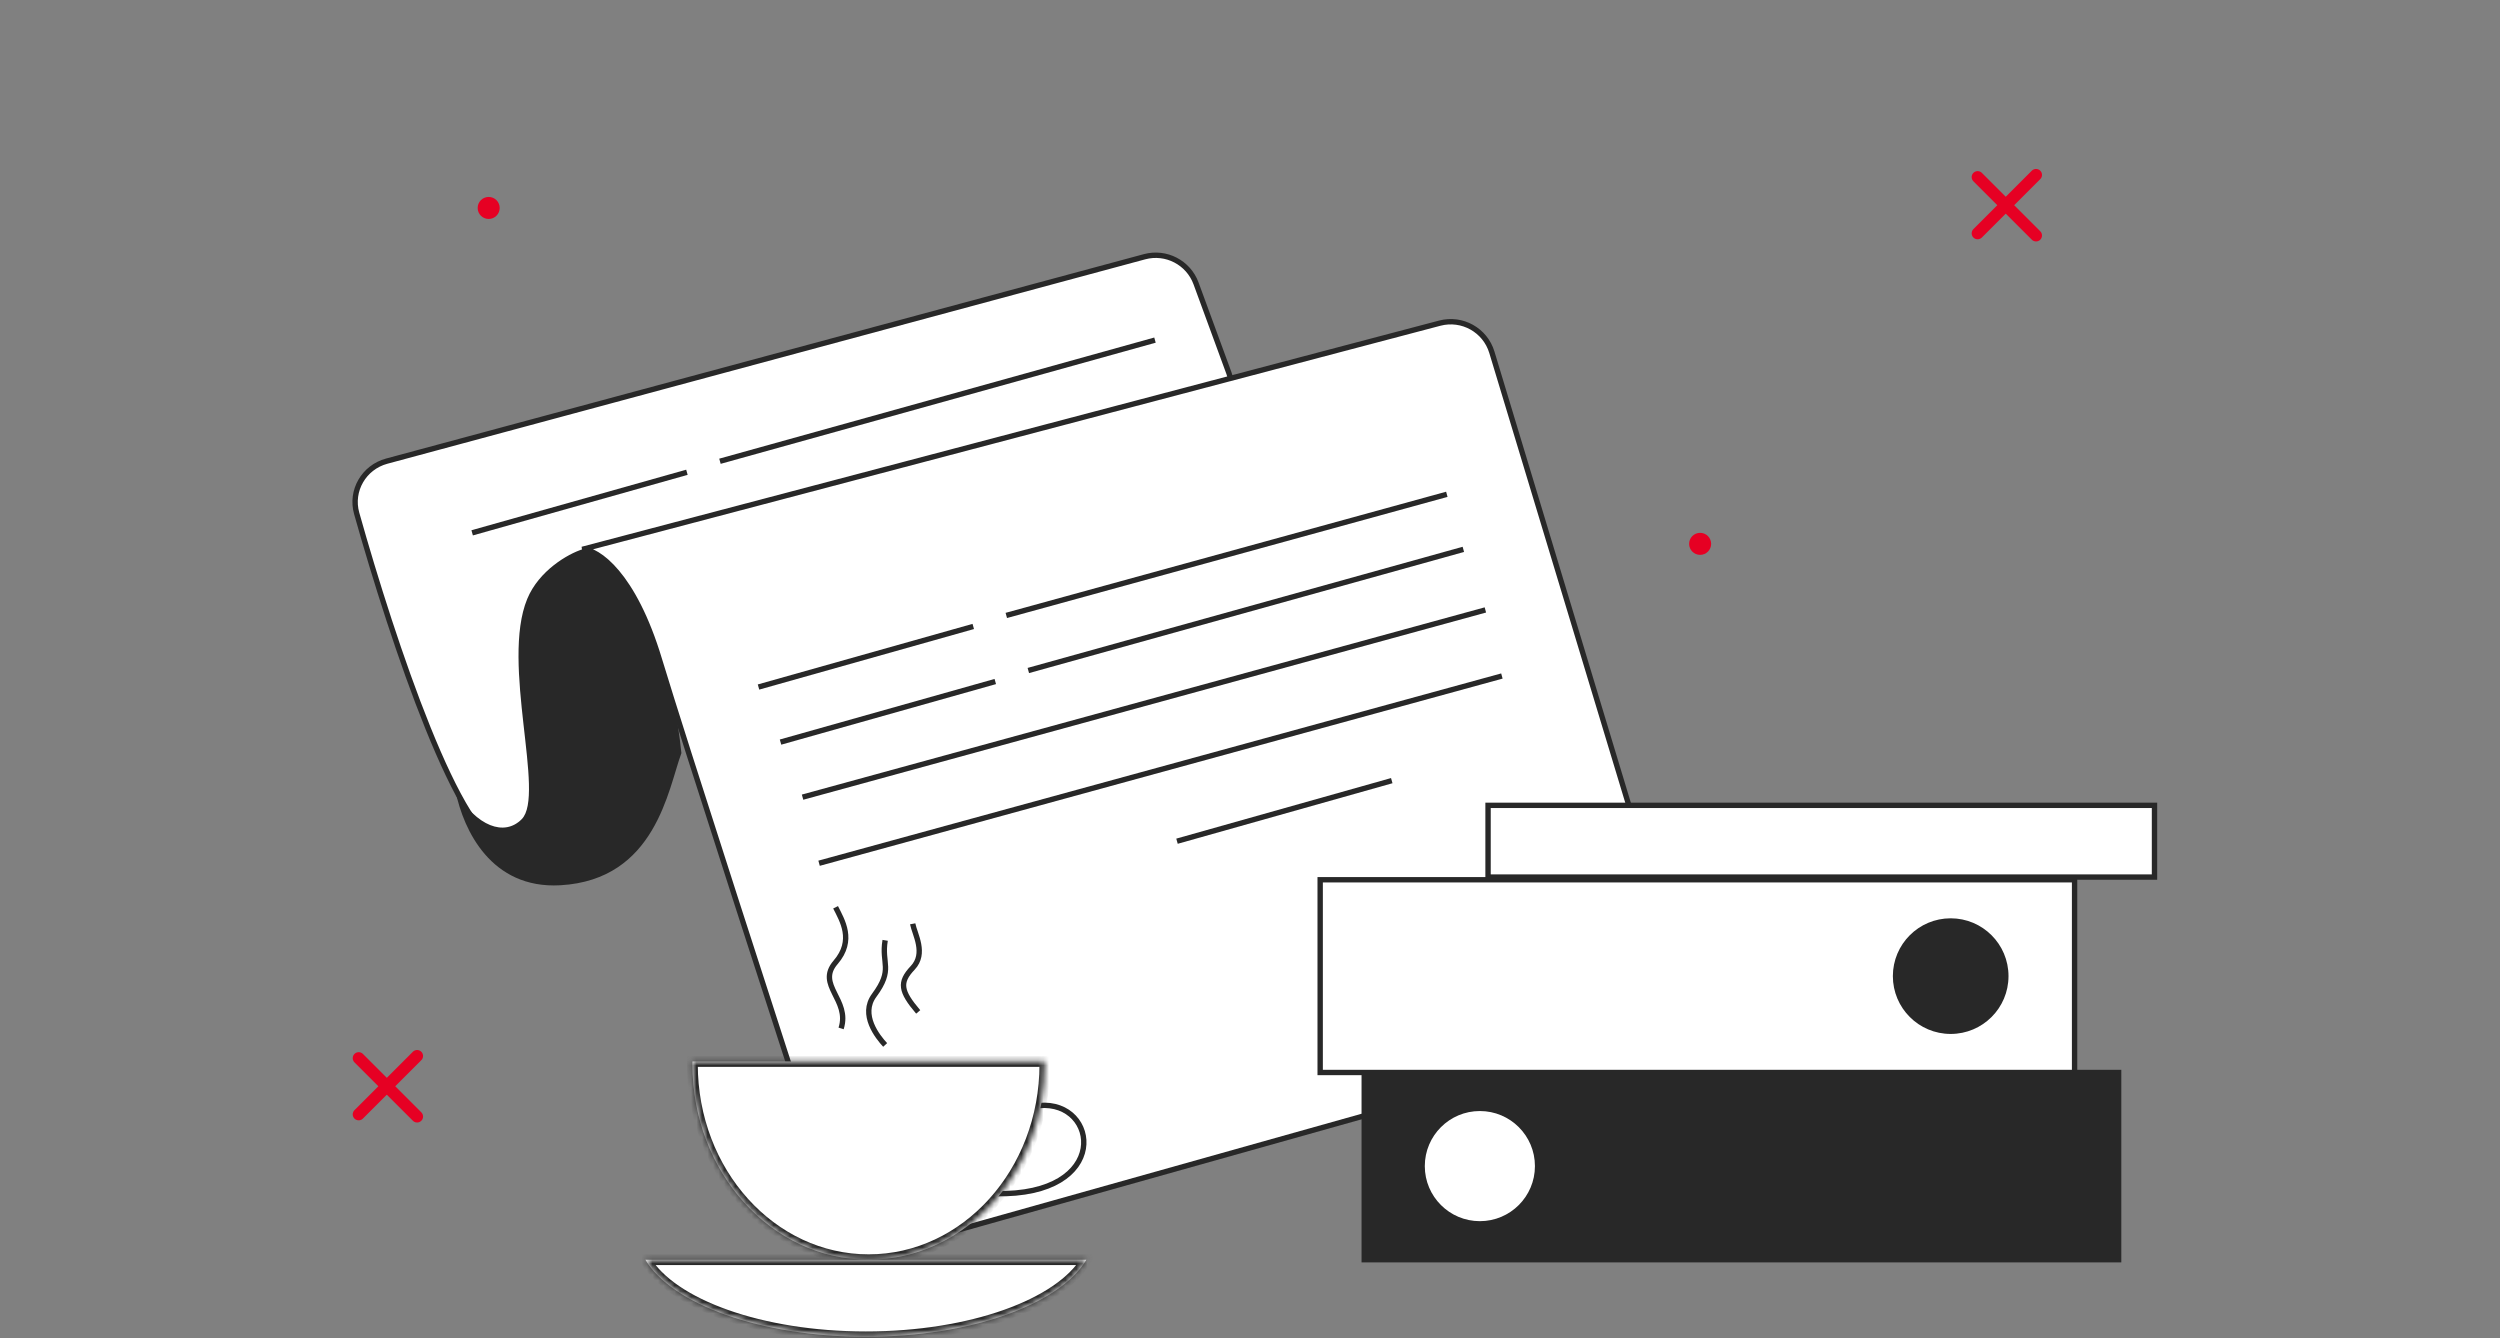 <svg xmlns="http://www.w3.org/2000/svg" width="454" height="243" viewBox="0 0 454 243" fill="none"><rect x="0" y="0" width="454" height="243" fill="#808080" stroke="none"/><path d="M207.847 46.624L70.219 83.747C66.082 84.863 63.612 89.1 64.773 93.226C71.426 116.877 83.677 153.414 91.744 153.764C102.968 154.25 98.471 127.361 107.744 112.764C122.786 89.084 176.65 92.321 218.791 77.439C222.724 76.05 224.614 71.681 223.178 67.765L217.203 51.47C215.811 47.675 211.75 45.571 207.847 46.624Z" fill="white" stroke="#282828" stroke-width="0.975"></path><path d="M95.744 108.764C97.869 103.607 103.171 100.577 105.744 99.764C117.706 99.764 122.457 124.571 123.744 136.764C121.332 143.267 119.109 159.788 101.744 160.764C89.194 161.469 84.191 150.754 82.744 143.764C86.603 150.104 91.599 151.943 94.744 148.764C99.085 144.374 90.92 120.469 95.744 108.764Z" fill="#282828"></path><path d="M119.744 119.764C115.048 104.172 108.515 99.764 105.744 99.764L261.465 58.684C265.526 57.612 269.707 59.949 270.922 63.969L305.442 178.148C306.706 182.33 304.29 186.734 300.085 187.916L161.978 226.731C157.94 227.865 153.733 225.622 152.444 221.63C142.159 189.764 124.093 134.205 119.744 119.764Z" fill="white" stroke="#282828" stroke-width="0.975"></path><path d="M137.744 124.764L176.744 113.764" stroke="#282828" stroke-width="0.975"></path><path d="M213.744 152.764L252.744 141.764" stroke="#282828" stroke-width="0.975"></path><path d="M141.744 134.764L180.744 123.764" stroke="#282828" stroke-width="0.975"></path><path d="M85.744 96.764L124.744 85.764" stroke="#282828" stroke-width="0.975"></path><path d="M145.744 144.764L269.744 110.764" stroke="#282828" stroke-width="0.975"></path><path d="M148.744 156.764L272.744 122.764" stroke="#282828" stroke-width="0.975"></path><path d="M182.744 111.764L262.744 89.764" stroke="#282828" stroke-width="0.975"></path><path d="M186.744 121.764L265.744 99.764" stroke="#282828" stroke-width="0.975"></path><path d="M130.744 83.764L209.744 61.764" stroke="#282828" stroke-width="0.975"></path><path d="M270.231 146.251H391.256V159.276H270.231V146.251Z" fill="white" stroke="#282828" stroke-width="0.975"></path><path d="M247.744 228.764V194.764H384.744V228.764H247.744Z" fill="#282828" stroke="#282828" stroke-width="0.975"></path><path d="M239.744 194.764V159.764H376.744V194.764H239.744Z" fill="white" stroke="#282828" stroke-width="0.975"></path><circle cx="268.744" cy="211.764" r="10" fill="white"></circle><circle cx="354.244" cy="177.264" r="10.5" fill="#282828"></circle><path d="M188.744 200.764C199.557 199.797 201.879 217.247 180.744 216.764" stroke="#282828" stroke-width="0.975"></path><mask id="path-19-inside-1" fill="white"><path fill-rule="evenodd" clip-rule="evenodd" d="M157.744 228.764C175.417 228.764 189.744 212.87 189.744 193.264C189.744 193.097 189.743 192.93 189.741 192.764H125.747C125.745 192.93 125.744 193.097 125.744 193.264C125.744 212.87 140.071 228.764 157.744 228.764Z"></path></mask><path fill-rule="evenodd" clip-rule="evenodd" d="M157.744 228.764C175.417 228.764 189.744 212.87 189.744 193.264C189.744 193.097 189.743 192.93 189.741 192.764H125.747C125.745 192.93 125.744 193.097 125.744 193.264C125.744 212.87 140.071 228.764 157.744 228.764Z" fill="white"></path><path d="M189.741 192.764L190.716 192.752L190.704 191.789H189.741V192.764ZM125.747 192.764V191.789H124.784L124.772 192.752L125.747 192.764ZM188.769 193.264C188.769 212.429 174.786 227.789 157.744 227.789V229.739C176.048 229.739 190.719 213.311 190.719 193.264H188.769ZM188.766 192.776C188.768 192.938 188.769 193.101 188.769 193.264H190.719C190.719 193.093 190.718 192.922 190.716 192.752L188.766 192.776ZM189.741 191.789H125.747V193.739H189.741V191.789ZM126.719 193.264C126.719 193.101 126.72 192.938 126.722 192.776L124.772 192.752C124.77 192.922 124.769 193.093 124.769 193.264H126.719ZM157.744 227.789C140.702 227.789 126.719 212.429 126.719 193.264H124.769C124.769 213.311 139.439 229.739 157.744 229.739V227.789Z" fill="#282828" mask="url(#path-19-inside-1)"></path><mask id="path-21-inside-2" fill="white"><path fill-rule="evenodd" clip-rule="evenodd" d="M117.196 228.764C121.99 236.831 138.104 242.764 157.244 242.764C176.384 242.764 192.498 236.831 197.292 228.764H117.196Z"></path></mask><path fill-rule="evenodd" clip-rule="evenodd" d="M117.196 228.764C121.99 236.831 138.104 242.764 157.244 242.764C176.384 242.764 192.498 236.831 197.292 228.764H117.196Z" fill="white"></path><path d="M117.196 228.764V227.789H115.482L116.357 229.262L117.196 228.764ZM197.292 228.764L198.13 229.262L199.006 227.789H197.292V228.764ZM157.244 241.789C147.768 241.789 139.067 240.319 132.166 237.87C125.229 235.408 120.259 232.01 118.034 228.266L116.357 229.262C118.927 233.585 124.411 237.187 131.514 239.708C138.654 242.242 147.579 243.739 157.244 243.739V241.789ZM196.454 228.266C194.229 232.01 189.259 235.408 182.321 237.87C175.421 240.319 166.72 241.789 157.244 241.789V243.739C166.908 243.739 175.834 242.242 182.974 239.708C190.077 237.187 195.561 233.585 198.13 229.262L196.454 228.266ZM197.292 227.789H117.196V229.739H197.292V227.789Z" fill="#282828" mask="url(#path-21-inside-2)"></path><path d="M152.744 186.764C154.416 181.526 148.18 178.89 151.744 174.764C155.211 170.75 152.916 167.123 151.744 164.764" stroke="#282828" stroke-width="0.975"></path><path d="M160.744 189.764C159.391 188.296 156.153 184.278 158.744 180.764C162.299 175.94 160.016 175.108 160.744 170.764" stroke="#282828" stroke-width="0.975"></path><path d="M166.744 183.764C163.541 179.999 163.255 178.395 165.744 175.764C168.233 173.132 166.1 169.646 165.744 167.764" stroke="#282828" stroke-width="0.975"></path><path d="M75.744 191.764L65.137 202.37" stroke="#E60023" stroke-width="2.165" stroke-linecap="round"></path><path d="M75.744 202.764L65.137 192.157" stroke="#E60023" stroke-width="2.165" stroke-linecap="round"></path><circle cx="308.744" cy="98.764" r="2" fill="#E60023"></circle><circle cx="88.744" cy="37.764" r="2" fill="#E60023"></circle><path d="M369.744 31.764L359.137 42.37" stroke="#E60023" stroke-width="2.165" stroke-linecap="round"></path><path d="M369.744 42.764L359.137 32.157" stroke="#E60023" stroke-width="2.165" stroke-linecap="round"></path></svg>